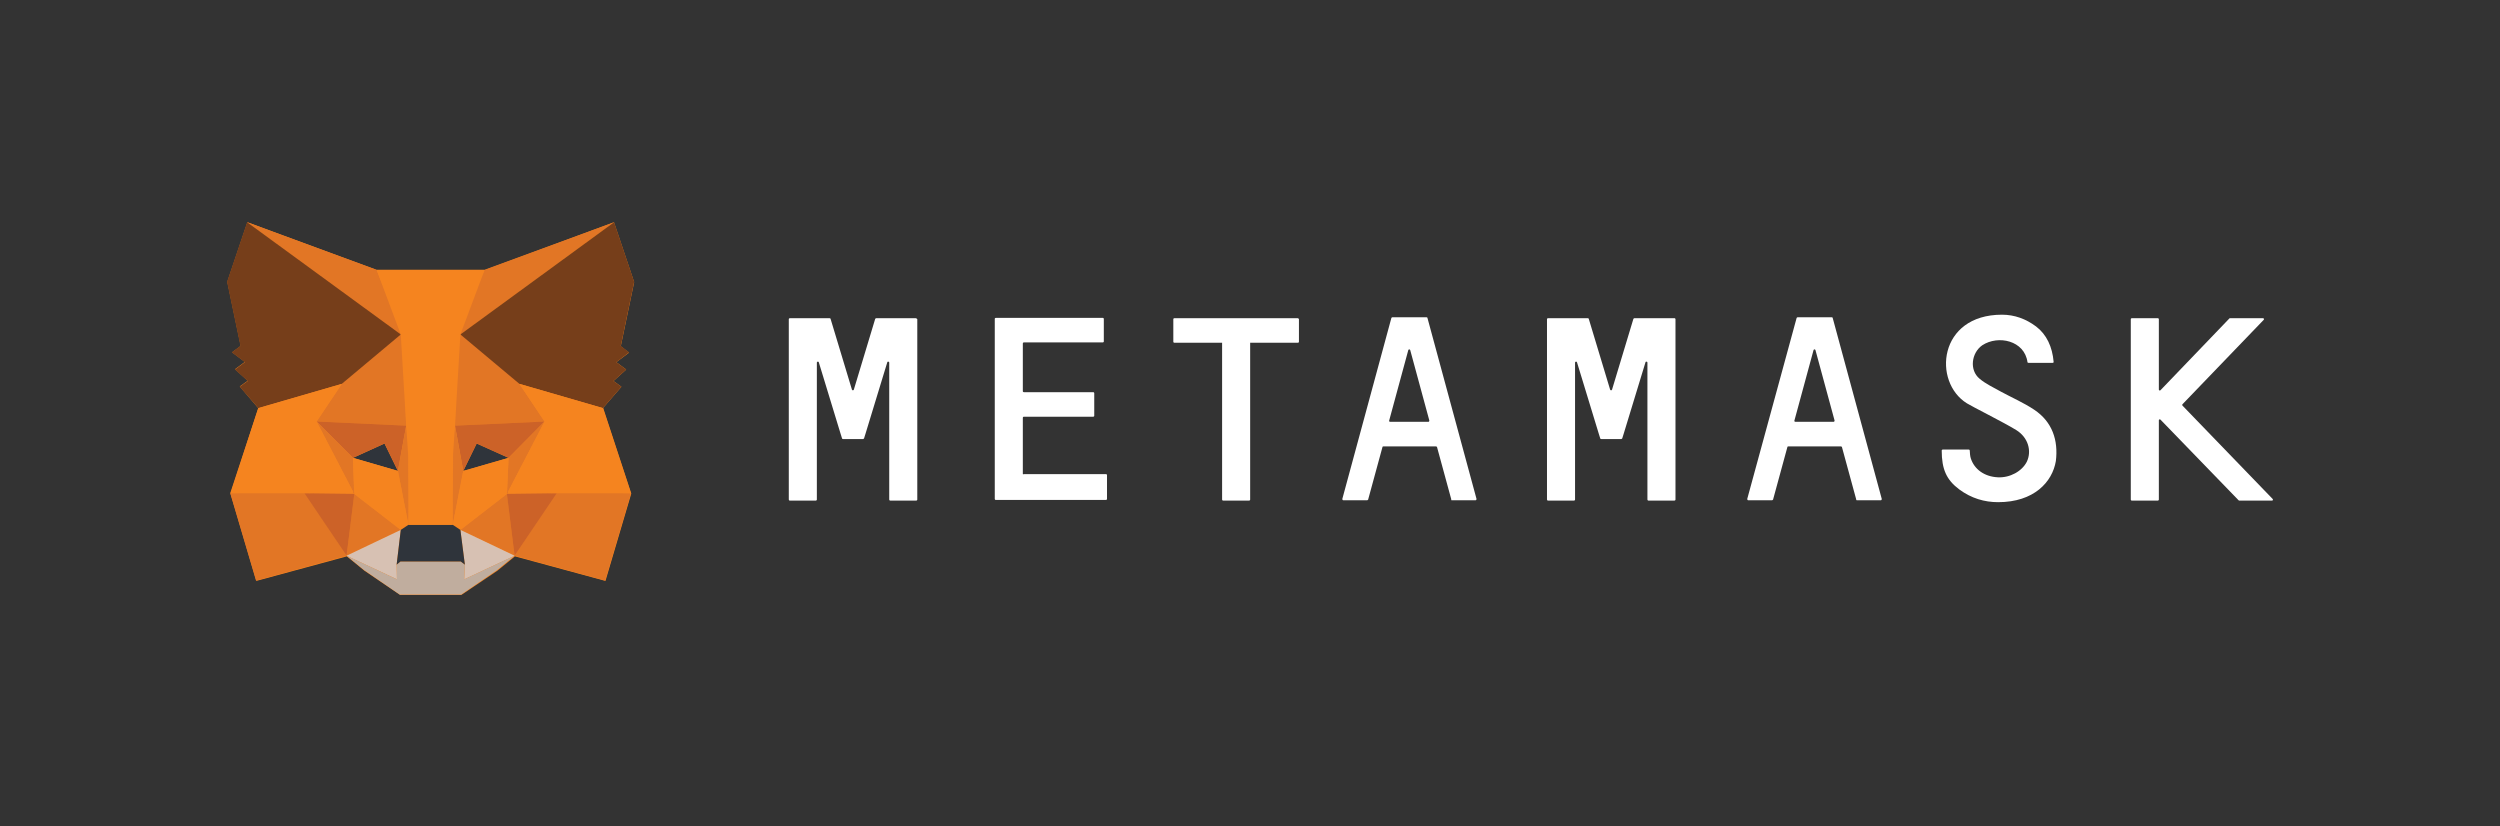 <?xml version="1.0" encoding="utf-8"?>
<!-- Generator: Adobe Illustrator 27.0.1, SVG Export Plug-In . SVG Version: 6.00 Build 0)  -->
<svg version="1.1" id="Layer_1" xmlns="http://www.w3.org/2000/svg" xmlns:xlink="http://www.w3.org/1999/xlink" x="0px" y="0px"
	 viewBox="0 0 784.1 259.2" style="enable-background:new 0 0 784.1 259.2;" xml:space="preserve">
<rect x="0" y="0" width="784.1" height="259.2" fill="#333333" stroke="none"/>
<style type="text/css">
	.st0{display:none;}
	.st1{fill:#F5841F;}
	.st2{fill:#FFFFFF;}
	.st3{fill:#E27625;}
	.st4{fill:#D7C1B3;}
	.st5{fill:#2F343B;}
	.st6{fill:#CC6228;}
	.st7{fill:#C0AD9E;}
	.st8{fill:#763E1A;}
</style>
<g id="bg_x28_do_not_export_x29_" class="st0">
</g>
<g>
	<g id="MM_Head_background__x28_Do_not_edit_x29_">
		<path class="st1" d="M192.6,69.7l-40.6,15l0,0l0,0h-33.8l0,0l-40.6-15l0.3,0.2l-0.3-0.2l-6.3,18.7l4.2,20.1l-2.7,2l4,3l-3.1,2.3
			l4,3.6l-2.5,1.8L81,128l-8.7,26.8l0,0l0,0l8.1,27.4l28.4-7.7l0,0l0,0l0,0l0,0l0,0l0,0l0,0l0,0l0,0l0,0l5.5,4.5l11.2,7.6h19.2
			L156,179l5.5-4.5l0,0l0,0l0,0l0,0l0,0l0,0l0,0l0,0l0,0l0,0l28.4,7.7l8.1-27.4l0,0l0,0l-8.8-26.8 M189.1,128l5.8-6.7l-2.5-1.8
			l4-3.6l-3.1-2.3l4-3l-2.6-2l4.2-20.1l-6.3-18.7 M161.4,174.3L161.4,174.3 M108.7,174.3L108.7,174.3"/>
	</g>
	<g id="Logos">
		<g>
			<g>
				<path class="st2" d="M638,128.5c-3.3-2.2-7-3.8-10.5-5.7c-2.3-1.3-4.7-2.4-6.6-4c-3.3-2.7-2.6-8.1,0.8-10.5
					c5-3.3,13.3-1.5,14.2,5.3c0,0.1,0.1,0.2,0.3,0.2h7.6c0.2,0,0.3-0.1,0.3-0.3c-0.4-4.7-2.2-8.6-5.5-11.1
					c-3.2-2.4-6.8-3.7-10.7-3.7c-20,0-21.8,21.1-11,27.8c1.2,0.8,11.8,6.1,15.5,8.4c3.7,2.3,4.9,6.5,3.3,9.9c-1.5,3-5.3,5.1-9.1,4.9
					c-4.2-0.2-7.4-2.5-8.5-6c-0.2-0.6-0.3-1.9-0.3-2.4c0-0.1-0.1-0.3-0.3-0.3h-8.2c-0.1,0-0.3,0.1-0.3,0.3c0,5.9,1.5,9.2,5.5,12.2
					c3.8,2.8,7.9,4,12.2,4c11.2,0,17-6.3,18.1-12.9C645.6,138.1,643.7,132.3,638,128.5z"/>
				<path class="st2" d="M287.2,99.8h-12.4c-0.1,0-0.2,0.1-0.3,0.2l-6.7,22.2c-0.1,0.3-0.5,0.3-0.6,0l-6.7-22.2
					c0-0.1-0.1-0.2-0.3-0.2h-12.5c-0.1,0-0.3,0.1-0.3,0.3v56.6c0,0.1,0.1,0.3,0.3,0.3h8.2c0.1,0,0.3-0.1,0.3-0.3v-43
					c0-0.3,0.5-0.4,0.6-0.1l6.8,22.3l0.5,1.6c0,0.1,0.1,0.2,0.3,0.2h6.3c0.1,0,0.2-0.1,0.3-0.2l0.5-1.6l6.8-22.3
					c0.1-0.3,0.6-0.2,0.6,0.1v43c0,0.1,0.1,0.3,0.3,0.3h8.2c0.1,0,0.3-0.1,0.3-0.3v-56.6C287.5,99.9,287.4,99.8,287.2,99.8z"/>
				<path class="st2" d="M512.6,99.8c-0.1,0-0.2,0.1-0.3,0.2l-6.7,22.2c-0.1,0.3-0.5,0.3-0.6,0l-6.7-22.2c0-0.1-0.1-0.2-0.3-0.2
					h-12.5c-0.1,0-0.3,0.1-0.3,0.3v56.6c0,0.1,0.1,0.3,0.3,0.3h8.2c0.1,0,0.3-0.1,0.3-0.3v-43c0-0.3,0.5-0.4,0.6-0.1l6.8,22.3
					l0.5,1.6c0,0.1,0.1,0.2,0.3,0.2h6.3c0.1,0,0.2-0.1,0.3-0.2l0.5-1.6l6.8-22.3c0.1-0.3,0.6-0.2,0.6,0.1v43c0,0.1,0.1,0.3,0.3,0.3
					h8.2c0.1,0,0.3-0.1,0.3-0.3v-56.6c0-0.1-0.1-0.3-0.3-0.3C525.2,99.8,512.6,99.8,512.6,99.8z"/>
				<path class="st2" d="M407,99.8h-38.7c-0.1,0-0.3,0.1-0.3,0.3v7.1c0,0.1,0.1,0.3,0.3,0.3h15v49.2c0,0.1,0.1,0.3,0.3,0.3h8.2
					c0.1,0,0.3-0.1,0.3-0.3v-49.2h15c0.1,0,0.3-0.1,0.3-0.3v-7.1C407.3,99.9,407.2,99.8,407,99.8z"/>
				<path class="st2" d="M435.7,131.9l6-22.1c0.1-0.3,0.5-0.3,0.6,0l6,22.1c0,0.2-0.1,0.4-0.3,0.4h-12
					C435.8,132.3,435.6,132.1,435.7,131.9z M455.3,156.9h7.5c0.2,0,0.3-0.2,0.3-0.4l-15.4-56.8c0-0.1-0.1-0.2-0.3-0.2h-10.7
					c-0.1,0-0.2,0.1-0.3,0.2L421,156.5c0,0.2,0.1,0.4,0.3,0.4h7.5c0.1,0,0.2-0.1,0.3-0.2l4.5-16.5c0-0.1,0.1-0.2,0.3-0.2h16.5
					c0.1,0,0.2,0.1,0.3,0.2l4.5,16.5C455,156.8,455.2,156.9,455.3,156.9z"/>
				<path class="st2" d="M562.8,131.9l6-22.1c0.1-0.3,0.5-0.3,0.6,0l6,22.1c0,0.2-0.1,0.4-0.3,0.4h-12
					C562.9,132.3,562.7,132.1,562.8,131.9z M582.4,156.9h7.5c0.2,0,0.3-0.2,0.3-0.4l-15.4-56.8c0-0.1-0.1-0.2-0.3-0.2h-10.7
					c-0.1,0-0.2,0.1-0.3,0.2L548,156.5c0,0.2,0.1,0.4,0.3,0.4h7.5c0.1,0,0.2-0.1,0.3-0.2l4.5-16.5c0-0.1,0.1-0.2,0.3-0.2h16.5
					c0.1,0,0.2,0.1,0.3,0.2l4.5,16.5C582.1,156.8,582.2,156.9,582.4,156.9z"/>
				<path class="st2" d="M320.8,148.6V131c0-0.1,0.1-0.3,0.3-0.3h21.8c0.1,0,0.3-0.1,0.3-0.3v-7.1c0-0.1-0.1-0.3-0.3-0.3h-21.8
					c-0.1,0-0.3-0.1-0.3-0.3v-15c0-0.1,0.1-0.3,0.3-0.3h24.8c0.1,0,0.3-0.1,0.3-0.3V100c0-0.1-0.1-0.3-0.3-0.3h-33.6
					c-0.1,0-0.3,0.1-0.3,0.3v56.5c0,0.1,0.1,0.3,0.3,0.3h34.6c0.1,0,0.3-0.1,0.3-0.3V149c0-0.1-0.1-0.3-0.3-0.3H321
					C320.9,148.9,320.8,148.8,320.8,148.6z"/>
				<path class="st2" d="M712.8,156.5l-28.3-29.3c-0.1-0.1-0.1-0.3,0-0.4l25.5-26.5c0.2-0.2,0-0.5-0.2-0.5h-10.4
					c-0.1,0-0.1,0-0.2,0.1l-21.6,22.5c-0.2,0.2-0.5,0-0.5-0.2v-22.1c0-0.1-0.1-0.3-0.3-0.3h-8.2c-0.1,0-0.3,0.1-0.3,0.3v56.6
					c0,0.1,0.1,0.3,0.3,0.3h8.2c0.1,0,0.3-0.1,0.3-0.3v-24.9c0-0.2,0.3-0.4,0.5-0.2l24.5,25.3c0,0,0.1,0.1,0.2,0.1h10.4
					C712.8,157,713,156.6,712.8,156.5z"/>
			</g>
			<g>
				<polygon class="st3" points="192.6,69.7 142.7,106.2 152,84.6 				"/>
				<polygon class="st3" points="77.5,69.7 127,106.5 118.1,84.6 				"/>
				<polygon class="st3" points="174.6,154.3 161.4,174.3 189.8,182.1 197.9,154.7 				"/>
				<polygon class="st3" points="72.2,154.7 80.3,182.1 108.7,174.3 95.5,154.3 				"/>
				<polygon class="st3" points="107.2,120.4 99.3,132.2 127.4,133.5 126.5,103.5 				"/>
				<polygon class="st3" points="162.9,120.4 143.3,103.2 142.7,133.5 170.8,132.2 				"/>
				<polygon class="st3" points="108.7,174.3 125.7,166.2 111.1,154.9 				"/>
				<polygon class="st3" points="144.4,166.2 161.4,174.3 159,154.9 				"/>
				<polygon class="st4" points="161.4,174.3 144.4,166.2 145.8,177.1 145.6,181.7 				"/>
				<polygon class="st4" points="108.7,174.3 124.5,181.7 124.4,177.1 125.7,166.2 				"/>
				<polygon class="st5" points="124.8,147.7 110.7,143.6 120.6,139.1 				"/>
				<polygon class="st5" points="145.3,147.7 149.5,139.1 159.5,143.6 				"/>
				<polygon class="st6" points="108.7,174.3 111.2,154.3 95.5,154.7 				"/>
				<polygon class="st6" points="158.9,154.3 161.4,174.3 174.6,154.7 				"/>
				<polygon class="st6" points="170.8,132.2 142.7,133.5 145.3,147.7 149.5,139.1 159.5,143.6 				"/>
				<polygon class="st6" points="110.7,143.6 120.6,139.1 124.8,147.7 127.4,133.5 99.3,132.2 				"/>
				<polygon class="st3" points="99.3,132.2 111.1,154.9 110.7,143.6 				"/>
				<polygon class="st3" points="159.5,143.6 159,154.9 170.8,132.2 				"/>
				<polygon class="st3" points="127.4,133.5 124.8,147.7 128.1,164.6 128.8,142.4 				"/>
				<polygon class="st3" points="142.7,133.5 141.3,142.3 142,164.6 145.3,147.7 				"/>
				<polygon class="st1" points="145.3,147.7 142,164.6 144.4,166.2 159,154.9 159.5,143.6 				"/>
				<polygon class="st1" points="110.7,143.6 111.1,154.9 125.7,166.2 128.1,164.6 124.8,147.7 				"/>
				<polygon class="st7" points="145.6,181.7 145.8,177.1 144.5,176.1 125.6,176.1 124.4,177.1 124.5,181.7 108.7,174.3 
					114.2,178.8 125.4,186.5 144.6,186.5 155.9,178.8 161.4,174.3 				"/>
				<polygon class="st5" points="144.4,166.2 142,164.6 128.1,164.6 125.7,166.2 124.4,177.1 125.6,176.1 144.5,176.1 145.8,177.1 
									"/>
				<polygon class="st8" points="194.7,108.5 198.9,88.4 192.6,69.7 144.4,104.9 162.9,120.4 189.1,128 194.9,121.3 192.4,119.5 
					196.4,115.9 193.3,113.6 197.3,110.5 				"/>
				<polygon class="st8" points="71.2,88.4 75.4,108.5 72.7,110.5 76.8,113.6 73.7,115.9 77.7,119.5 75.2,121.3 81,128 107.2,120.4 
					125.7,104.9 77.5,69.7 				"/>
				<polygon class="st1" points="189.1,128 162.9,120.4 170.8,132.2 159,154.9 174.6,154.7 197.9,154.7 				"/>
				<polygon class="st1" points="107.2,120.4 81,128 72.2,154.7 95.5,154.7 111.1,154.9 99.3,132.2 				"/>
				<polygon class="st1" points="142.7,133.5 144.4,104.9 152,84.6 118.1,84.6 125.7,104.9 127.4,133.5 128,142.4 128.1,164.6 
					142,164.6 142.1,142.4 				"/>
			</g>
		</g>
	</g>
</g>
</svg>
